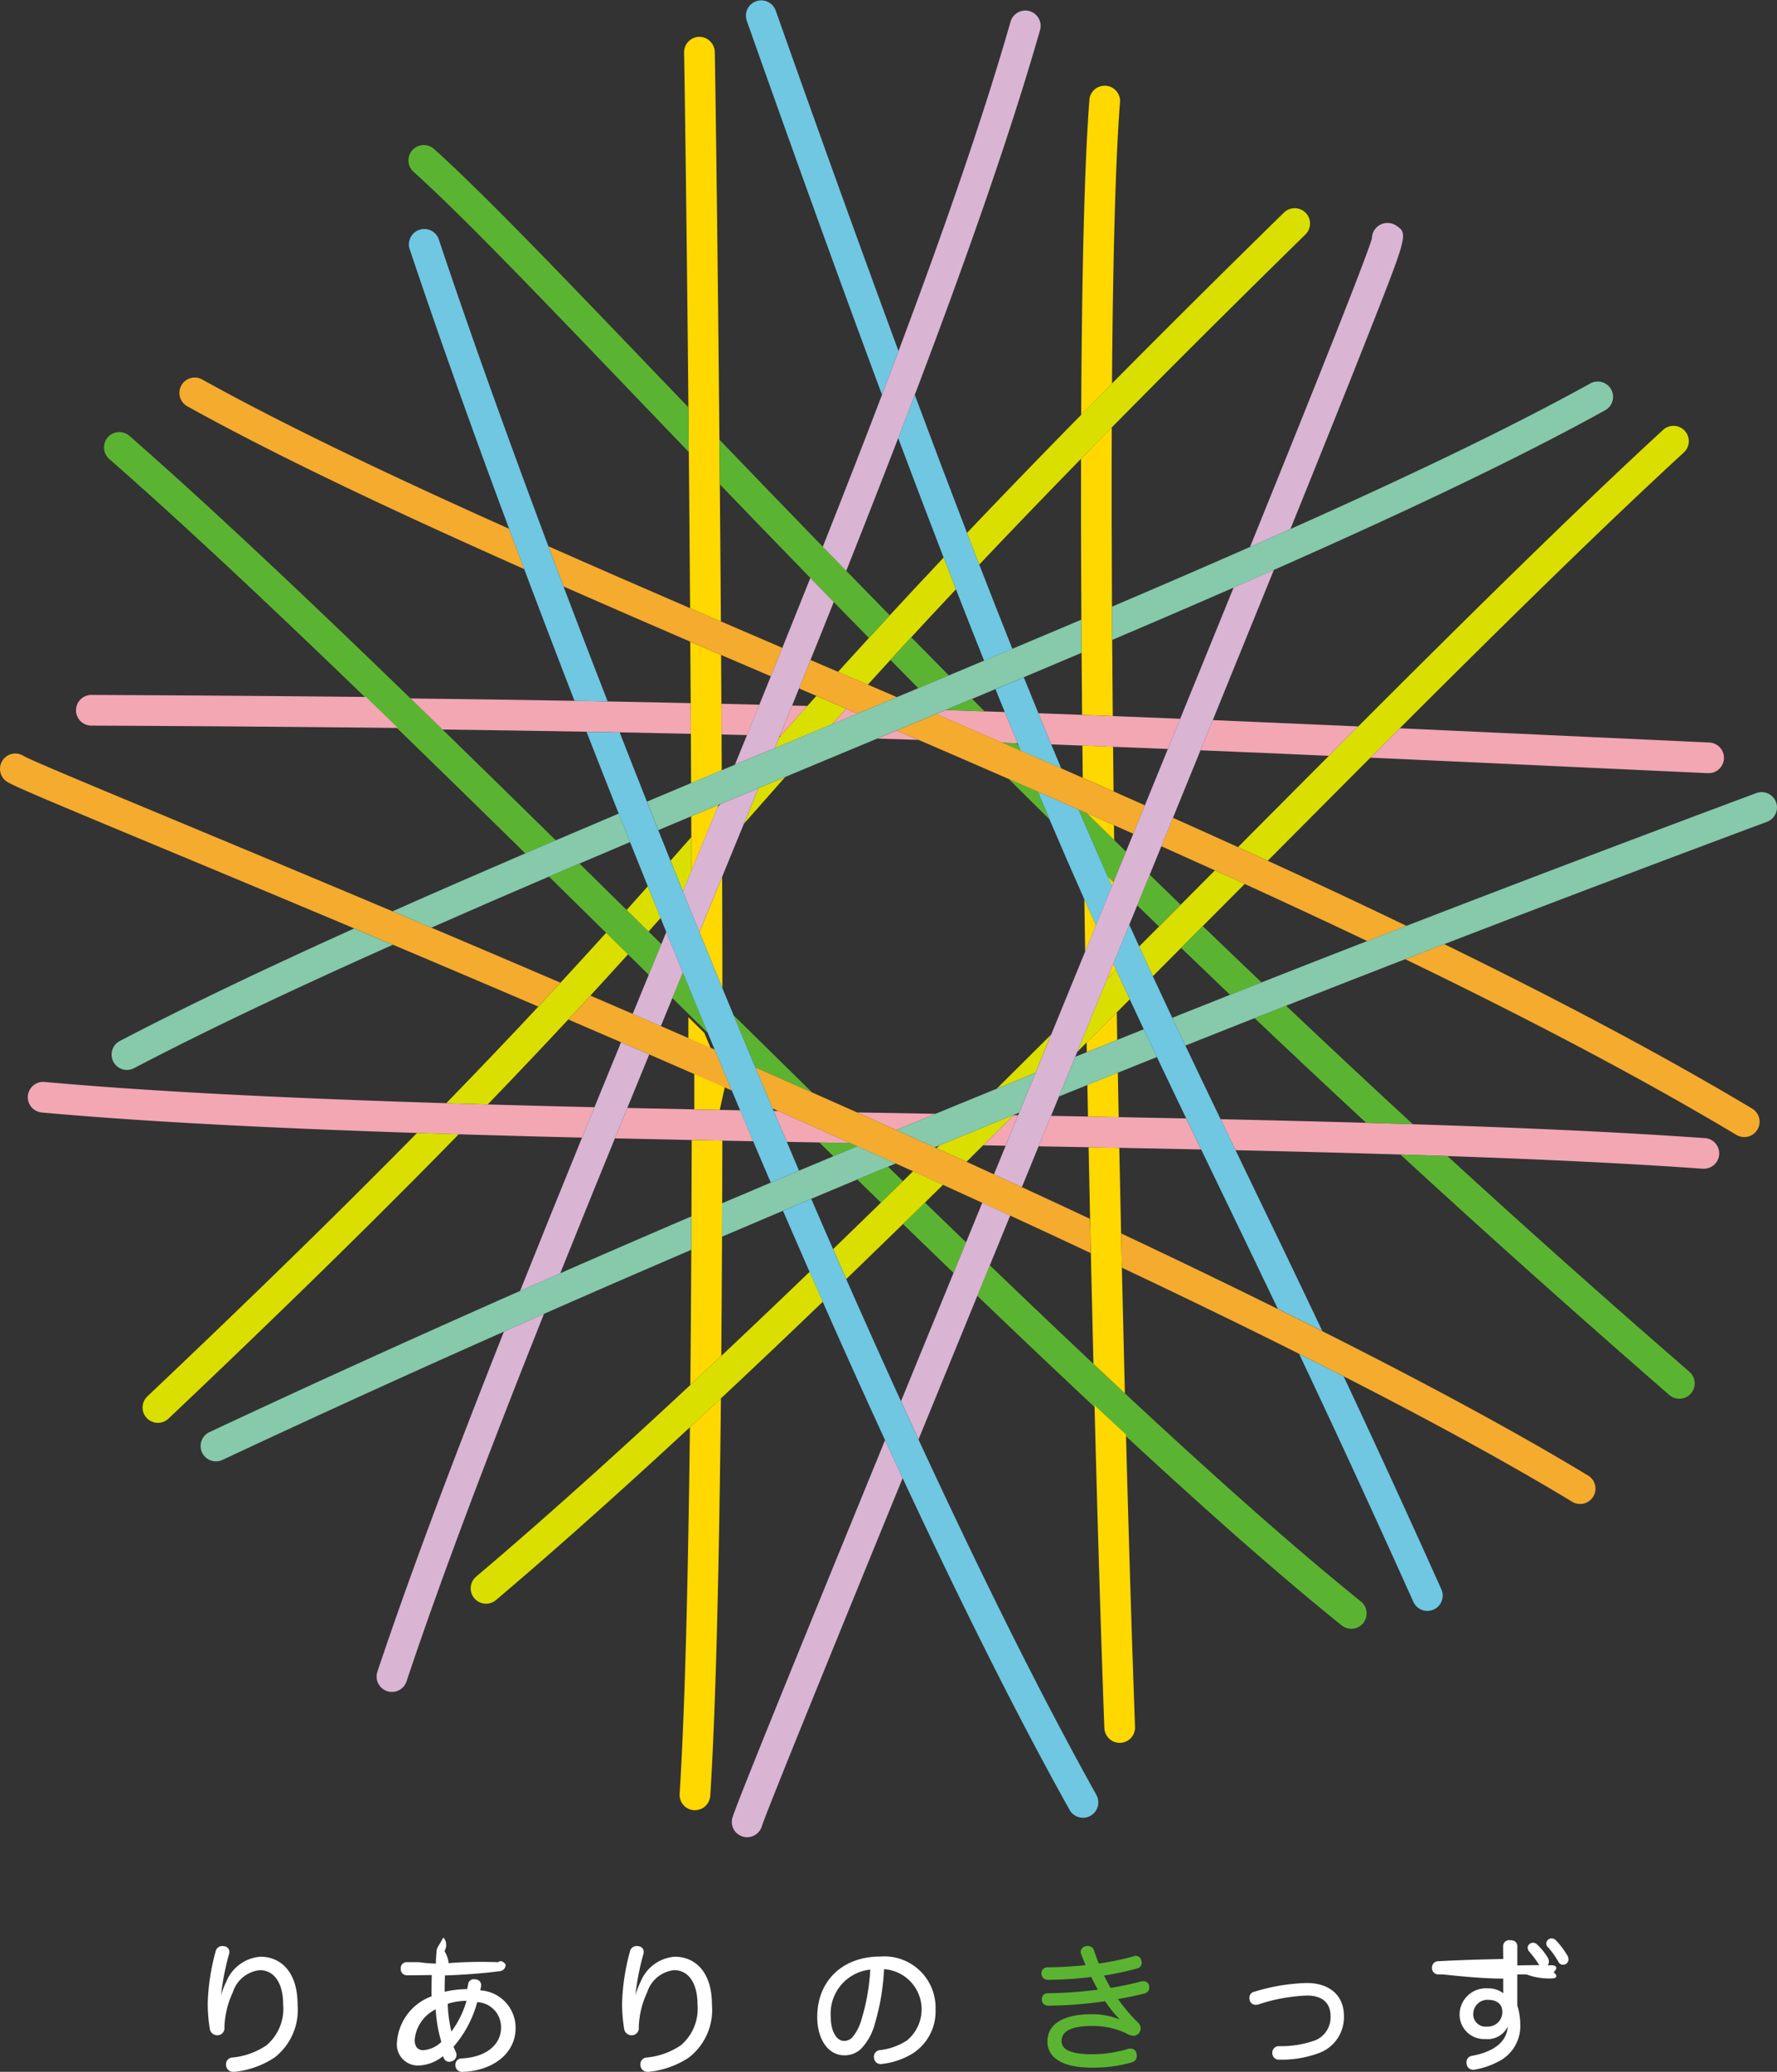 <svg id="logo-w" xmlns="http://www.w3.org/2000/svg" width="150" height="174.826" viewBox="0 0 150 174.826">
  <rect x="0" y="0" width="150" height="174.826" fill="#333333" stroke="none"/>
  <g id="グループ_15" data-name="グループ 15" transform="translate(17.535 163.516)">
    <g id="グループ_14" data-name="グループ 14">
      <g id="グループ_13" data-name="グループ 13">
        <g id="グループ_12" data-name="グループ 12">
          <g id="グループ_3" data-name="グループ 3" transform="translate(0 0.696)">
            <path id="パス_19" data-name="パス 19" d="M828.337,722.125a3.365,3.365,0,0,0-2.89,2.082,6.7,6.7,0,0,0-.449,1.171c.011-.106.022-.209.031-.309a20.992,20.992,0,0,1,.624-3.111.741.741,0,0,0,.041-.232.469.469,0,0,0-.447-.485.445.445,0,0,0-.151-.018.577.577,0,0,0-.57.489,18.377,18.377,0,0,0-.657,4.344,13.322,13.322,0,0,0,.169,2.12.638.638,0,0,0,.631.577h.031a.6.6,0,0,0,.578-.68,7.5,7.5,0,0,1,.715-2.961,2.682,2.682,0,0,1,2.273-1.854c1.213,0,1.968,1.1,1.968,2.879a4.042,4.042,0,0,1-1.4,3.457,6.185,6.185,0,0,1-2.885,1.038.561.561,0,0,0-.538.572.608.608,0,0,0,.013.148.593.593,0,0,0,.62.484h.1a7.532,7.532,0,0,0,3.346-1.192,5.08,5.08,0,0,0,1.964-4.471C831.452,723.19,829.842,722.125,828.337,722.125Z" transform="translate(-823.869 -721.224)" fill="#fff"/>
          </g>
          <g id="グループ_4" data-name="グループ 4" transform="translate(15.969)">
            <path id="パス_20" data-name="パス 20" d="M846.339,724.986c.028-.125.056-.249.076-.378v-.072a.47.47,0,0,0-.459-.471.4.4,0,0,0-.13-.018.471.471,0,0,0-.5.387c-.022.133-.053.288-.09.449a8.264,8.264,0,0,0-1.9.224v-.078c0-.44.01-.874.023-1.3,1.812-.068,3.317-.186,4.594-.359a.539.539,0,0,0,.529-.552V722.8s-.331-.468-.613-.191h-.1a35.089,35.089,0,0,0-4.094.08,2.376,2.376,0,0,0-.341-.994v-.058a.953.953,0,0,0-.078-1.084h-.058c-.3.613-.511.794-.54,1.075-.032.322-.055.7-.067,1.1a12.783,12.783,0,0,1-1.446-.121h-.987a.5.5,0,0,0-.53.536.525.525,0,0,0,.566.572c.708,0,1.459-.011,2.055-.022-.012.452-.023.895-.023,1.339,0,.157,0,.307.008.456a4.463,4.463,0,0,0-2.923,3.864,1.777,1.777,0,0,0,1.761,1.977,3.43,3.43,0,0,0,2.119-.788c.032.073.064.148.1.215a.481.481,0,0,0,.431.259.765.765,0,0,0,.292-.072.556.556,0,0,0,.322-.5.634.634,0,0,0-.07-.284c-.062-.132-.112-.251-.156-.362l-.024-.057a9.466,9.466,0,0,0,2-3.759,2.1,2.1,0,0,1,2.008,2.152c0,1.476-1.308,2.5-3.332,2.6a.523.523,0,0,0-.523.548v.029a.565.565,0,0,0,.59.555h.028c2.63-.1,4.466-1.611,4.466-3.682A3.16,3.16,0,0,0,846.339,724.986Zm-3.759,1.6a11.876,11.876,0,0,0,.477,2.748,2.411,2.411,0,0,1-1.533.7c-.458,0-.72-.313-.72-.86A3.183,3.183,0,0,1,842.58,726.587Zm2.6-.714a8.107,8.107,0,0,1-1.274,2.591,11.1,11.1,0,0,1-.307-2.344A5.1,5.1,0,0,1,845.177,725.873Z" transform="translate(-839.306 -720.551)" fill="#fff"/>
          </g>
          <g id="グループ_5" data-name="グループ 5" transform="translate(34.976 0.696)">
            <path id="パス_21" data-name="パス 21" d="M862.147,722.125a3.365,3.365,0,0,0-2.89,2.082,6.617,6.617,0,0,0-.449,1.171c.011-.106.022-.209.031-.309a20.99,20.99,0,0,1,.624-3.111.741.741,0,0,0,.041-.232.469.469,0,0,0-.447-.485.445.445,0,0,0-.151-.018.579.579,0,0,0-.571.489,18.436,18.436,0,0,0-.656,4.344,13.322,13.322,0,0,0,.169,2.12.637.637,0,0,0,.631.577h.031a.6.6,0,0,0,.578-.68,7.505,7.505,0,0,1,.715-2.961,2.682,2.682,0,0,1,2.273-1.854c1.213,0,1.968,1.1,1.968,2.879a4.043,4.043,0,0,1-1.4,3.457,6.189,6.189,0,0,1-2.885,1.038.561.561,0,0,0-.538.572.606.606,0,0,0,.013.148.593.593,0,0,0,.62.484h.1a7.523,7.523,0,0,0,3.345-1.192,5.078,5.078,0,0,0,1.965-4.471C865.262,723.19,863.652,722.125,862.147,722.125Z" transform="translate(-857.679 -721.224)" fill="#fff"/>
          </g>
          <g id="グループ_6" data-name="グループ 6" transform="translate(51.45 1.582)">
            <path id="パス_22" data-name="パス 22" d="M878.917,722.08c-3.178,0-5.313,2.048-5.313,5.1,0,1.9.937,3.234,2.279,3.234a2,2,0,0,0,1.409-.539,4.8,4.8,0,0,0,1.18-2.15v0a19.1,19.1,0,0,0,.77-4.581,3.4,3.4,0,0,1,1.94,6.012,5.266,5.266,0,0,1-2.293.821.552.552,0,0,0-.5.55.411.411,0,0,0,.013.131.546.546,0,0,0,.586.49.6.6,0,0,0,.143-.012,6.355,6.355,0,0,0,2.489-.853,4.209,4.209,0,0,0,1.971-3.744A4.325,4.325,0,0,0,878.917,722.08Zm-.838,1.1a17.2,17.2,0,0,1-.724,4.151,4.033,4.033,0,0,1-.782,1.56.968.968,0,0,1-.713.31c-.554,0-1.116-.7-1.116-2.037A3.727,3.727,0,0,1,878.079,723.183Z" transform="translate(-873.604 -722.08)" fill="#fff"/>
          </g>
          <g id="グループ_7" data-name="グループ 7" transform="translate(70.376 0.695)">
            <path id="パス_23" data-name="パス 23" d="M900.989,724.6l-.005-.025a.461.461,0,0,0-.5-.38.944.944,0,0,0-.163.018l-.048.008c-.752.2-1.626.384-2.529.535a10.561,10.561,0,0,1-.562-1.042,27.6,27.6,0,0,0,2.808-.6.477.477,0,0,0,.37-.478.994.994,0,0,0-.027-.188.485.485,0,0,0-.693-.348,22.57,22.57,0,0,1-2.9.6l-.021-.052c-.126-.326-.257-.663-.369-1a.53.53,0,0,0-.524-.428,1.1,1.1,0,0,0-.183.021l-.029.005a.487.487,0,0,0-.4.468.506.506,0,0,0,.054.235c.054.13.105.262.157.391.066.168.131.333.2.492a29.722,29.722,0,0,1-3.208.184.5.5,0,0,0-.517.533.52.52,0,0,0,.564.523,29.921,29.921,0,0,0,3.642-.237,11.455,11.455,0,0,0,.561,1.068,35.624,35.624,0,0,1-4.231.305.473.473,0,0,0-.5.517v.034c0,.3.219.493.576.5a37.557,37.557,0,0,0,4.761-.377,10.261,10.261,0,0,0,1.243,1.539,6.318,6.318,0,0,0-2.375-.447c-2.376,0-3.739.834-3.739,2.289,0,1.432,1.327,2.219,3.739,2.219a11.573,11.573,0,0,0,3.389-.446.556.556,0,0,0,.419-.548,1.009,1.009,0,0,0-.026-.2.5.5,0,0,0-.514-.412.788.788,0,0,0-.24.037,10.454,10.454,0,0,1-2.97.441c-2.329,0-2.6-.644-2.6-1.128,0-.833.862-1.256,2.562-1.256a6.565,6.565,0,0,1,2.92.63,1.314,1.314,0,0,0,.6.2.621.621,0,0,0,.588-.622.708.708,0,0,0-.262-.534,14.456,14.456,0,0,1-1.645-1.95c.772-.132,1.509-.284,2.2-.456a.532.532,0,0,0,.44-.5A.716.716,0,0,0,900.989,724.6Z" transform="translate(-891.899 -721.223)" fill="#5bb431"/>
          </g>
          <g id="グループ_8" data-name="グループ 8" transform="translate(87.927 3.814)">
            <path id="パス_24" data-name="パス 24" d="M913.713,724.238a16.471,16.471,0,0,0-4.439.739.515.515,0,0,0-.409.513.936.936,0,0,0,.027.2.515.515,0,0,0,.514.389.909.909,0,0,0,.18-.023l.025-.005a14.669,14.669,0,0,1,4.125-.754c1.277,0,1.98.617,1.98,1.735a2.09,2.09,0,0,1-1.272,2.034,8.4,8.4,0,0,1-3.088.5.547.547,0,0,0-.552.6.54.54,0,0,0,.588.54h.093a8.9,8.9,0,0,0,3.366-.6,3.218,3.218,0,0,0,1.994-3.1C916.844,725.3,915.644,724.238,913.713,724.238Z" transform="translate(-908.865 -724.238)" fill="#fff"/>
          </g>
          <g id="グループ_11" data-name="グループ 11" transform="translate(103.337 0.054)">
            <g id="グループ_9" data-name="グループ 9" transform="translate(9.653)">
              <path id="パス_25" data-name="パス 25" d="M934.885,722.064a6.977,6.977,0,0,0-.977-1.3.529.529,0,0,0-.38-.164.447.447,0,0,0-.435.4.452.452,0,0,0,.165.369,6.8,6.8,0,0,1,.865,1.222.428.428,0,0,0,.385.232.454.454,0,0,0,.459-.423A.714.714,0,0,0,934.885,722.064Z" transform="translate(-933.093 -720.603)" fill="#fff"/>
            </g>
            <g id="グループ_10" data-name="グループ 10" transform="translate(0 0.144)">
              <path id="パス_26" data-name="パス 26" d="M933.862,722.86c-.112,0-.226,0-.34,0a.4.4,0,0,0,.112-.273.71.71,0,0,0-.084-.353,5.38,5.38,0,0,0-.9-1.116.479.479,0,0,0-.371-.156.442.442,0,0,0-.437.412.527.527,0,0,0,.143.346,7.7,7.7,0,0,1,.784,1.05c.021.03.04.058.061.084-.623-.009-1.861.02-1.861.02v-1.588c0-.359-.21-.54-.625-.54a.508.508,0,0,0-.574.517c0,.169,0,.35.005.539,0,.173.006.352.006.532-2.089.039-3.929.1-5.469.185a.527.527,0,0,0-.546.539v.027a.53.53,0,0,0,.562.548h.359s3.36.385,5.09.348c0,.421,0,.873.007,1.241a2.034,2.034,0,0,0-1.287-.411,2.223,2.223,0,0,0-2.4,2.185,2.065,2.065,0,0,0,2.176,2.091,1.884,1.884,0,0,0,1.892-1.059c-.084,1.27-1.127,2.125-3.027,2.476a.534.534,0,0,0-.456.563.6.6,0,0,0,.013.146.542.542,0,0,0,.562.463.478.478,0,0,0,.134-.012,6.5,6.5,0,0,0,1.883-.628,3.347,3.347,0,0,0,1.943-3.235,5.363,5.363,0,0,0-.251-1.55v-2.617h.773a5.484,5.484,0,0,0,2.17.335c.336,0,.53-.184.144-.5v-.036C934.438,723.06,934.233,722.86,933.862,722.86Zm-4.159,3.875a1.222,1.222,0,0,1-1.28,1.3,1.042,1.042,0,0,1-1.174-1.091,1.2,1.2,0,0,1,1.3-1.163C929.241,725.783,929.7,726.166,929.7,726.735Z" transform="translate(-923.762 -720.742)" fill="#fff"/>
            </g>
          </g>
        </g>
      </g>
    </g>
  </g>
  <g id="グループ_32" data-name="グループ 32">
    <g id="グループ_16" data-name="グループ 16" transform="translate(8.782 36.461)">
      <path id="パス_27" data-name="パス 27" d="M876.388,655.721l-2.614-.047,1.19,1.163c.677-.282,1.353-.567,2.026-.847Z" transform="translate(-813.395 -595.732)" fill="#5bb431"/>
      <path id="パス_28" data-name="パス 28" d="M876.869,658.732q1,.979,2,1.951c.619-.6,1.235-1.2,1.854-1.809l-1.257-1.224Q878.17,658.19,876.869,658.732Z" transform="translate(-813.289 -595.664)" fill="#5bb431"/>
      <path id="パス_29" data-name="パス 29" d="M880.6,662.387q2.148,2.082,4.266,4.125l1.057-2.579q-1.725-1.664-3.471-3.357Z" transform="translate(-813.16 -595.563)" fill="#5bb431"/>
      <path id="パス_30" data-name="パス 30" d="M868.611,649.694q2.388,1.05,4.794,2.115-3.3-3.238-6.624-6.506Q867.692,647.5,868.611,649.694Z" transform="translate(-813.636 -596.09)" fill="#5bb431"/>
      <path id="パス_31" data-name="パス 31" d="M919.017,694.039c-5.7-4.59-12.49-10.641-19.9-17.544q-1.313-1.226-2.652-2.485c-2.843-2.672-5.765-5.456-8.745-8.319l-1.056,2.576c3.385,3.248,6.693,6.389,9.893,9.38q1.341,1.252,2.656,2.469c6.727,6.227,12.905,11.7,18.178,15.939a1.295,1.295,0,1,0,1.624-2.016Z" transform="translate(-812.951 -595.387)" fill="#5bb431"/>
      <path id="パス_32" data-name="パス 32" d="M843.981,622.828q-1.361-1.324-2.7-2.622c-8.828-8.55-16.922-16.195-23.724-22.153A1.295,1.295,0,1,0,815.849,600c6.255,5.48,13.627,12.413,21.66,20.165q1.342,1.294,2.708,2.618c3.484,3.379,7.079,6.894,10.753,10.5l2.574-1.1Q848.662,627.385,843.981,622.828Z" transform="translate(-815.408 -597.73)" fill="#5bb431"/>
      <path id="パス_33" data-name="パス 33" d="M858.271,636.841l-3.981-3.914q-1.291.551-2.575,1.1l4.821,4.741,1.848,1.819,1.611,1.586.142.14c.338-.821.676-1.642,1.015-2.467l.049-.119-1.081-1.066C859.5,638.054,858.884,637.446,858.271,636.841Z" transform="translate(-814.156 -596.517)" fill="#5bb431"/>
      <path id="パス_34" data-name="パス 34" d="M862.667,641.816q-.442,1.078-.885,2.152l1.638,1.612q.673.664,1.349,1.327-.68-1.636-1.351-3.269Q863.042,642.727,862.667,641.816Z" transform="translate(-813.809 -596.21)" fill="#5bb431"/>
    </g>
    <g id="グループ_17" data-name="グループ 17" transform="translate(2.348 91.292)">
      <path id="パス_35" data-name="パス 35" d="M876.853,653.226q1.654.739,3.309,1.483,1.662-.689,3.31-1.368l-.373-.006Z" transform="translate(-806.855 -650.648)" fill="#f2a7b3"/>
      <path id="パス_36" data-name="パス 36" d="M887.139,655.993l1.9.034q.525-1.279,1.053-2.571l-.381-.006Q888.428,654.723,887.139,655.993Z" transform="translate(-806.5 -650.64)" fill="#f2a7b3"/>
      <path id="パス_37" data-name="パス 37" d="M898.425,653.611l-2.59-.049-3.119-.058q-.528,1.289-1.053,2.57l4.223.078,2.59.05c2.325.044,4.633.09,6.908.139q-.636-1.319-1.26-2.615Q901.3,653.665,898.425,653.611Z" transform="translate(-806.344 -650.638)" fill="#f2a7b3"/>
      <path id="パス_38" data-name="パス 38" d="M947.4,655.376c-7.231-.515-15.577-.884-24.657-1.173q-1.949-.062-3.942-.119c-3.979-.114-8.082-.214-12.286-.306q.625,1.3,1.262,2.616c4.787.108,9.445.227,13.921.365q2.008.062,3.968.129c7.889.272,15.158.613,21.55,1.069a.93.93,0,0,0,.093,0,1.294,1.294,0,0,0,.091-2.585Z" transform="translate(-805.832 -650.629)" fill="#f2a7b3"/>
      <path id="パス_39" data-name="パス 39" d="M844.506,652.533c-12.786-.4-24.513-.945-33.907-1.794a1.294,1.294,0,1,0-.233,2.578c8.863.8,19.773,1.335,31.679,1.727q1.746.057,3.52.111c3.406.1,6.882.2,10.407.279q.521-1.277,1.047-2.563-4.562-.107-9.006-.234Q846.247,652.587,844.506,652.533Z" transform="translate(-809.188 -650.734)" fill="#f2a7b3"/>
      <path id="パス_40" data-name="パス 40" d="M866.169,653.029l-2.589-.053q-2.732-.056-5.439-.116l-1.048,2.566q3.221.073,6.483.14l2.589.052,2.606.051q-.554-1.3-1.1-2.61Z" transform="translate(-807.536 -650.66)" fill="#f2a7b3"/>
      <path id="パス_41" data-name="パス 41" d="M870.44,653.11l-.391-.007q.554,1.307,1.11,2.609l2.743.051,2.614.047q-2.355-1.054-4.7-2.093Z" transform="translate(-807.089 -650.652)" fill="#f2a7b3"/>
    </g>
    <g id="グループ_18" data-name="グループ 18" transform="translate(39.712 35.934)">
      <path id="パス_42" data-name="パス 42" d="M891.52,650.107q.661-1.612,1.325-3.236-2.287,2.281-4.59,4.565Q889.9,650.766,891.52,650.107Z" transform="translate(-843.826 -595.509)" fill="#dadf00"/>
      <path id="パス_43" data-name="パス 43" d="M898.093,641.58l-.738.74q-.881,2.154-1.766,4.313l-.771,1.884.79-.789q1.276-1.274,2.545-2.543l1.1-1.1q-.579-1.243-1.158-2.5Z" transform="translate(-843.599 -595.691)" fill="#dadf00"/>
      <path id="パス_44" data-name="パス 44" d="M903.375,636.386l-1.827,1.835-1.676,1.681q.579,1.268,1.154,2.51c.8-.8,1.591-1.6,2.385-2.393l1.828-1.835,3.542-3.56q-1.255-.574-2.515-1.144Z" transform="translate(-843.425 -595.97)" fill="#dadf00"/>
      <path id="パス_45" data-name="パス 45" d="M945.649,597.639a1.294,1.294,0,0,0-1.83-.076c-7.4,6.811-16.23,15.516-25.731,25.021q-1.231,1.232-2.478,2.481-3.78,3.791-7.673,7.706,1.258.571,2.51,1.148c2.934-2.948,5.83-5.858,8.666-8.7q1.247-1.249,2.48-2.48c8.844-8.832,17.046-16.893,23.98-23.274A1.294,1.294,0,0,0,945.649,597.639Z" transform="translate(-843.147 -597.221)" fill="#dadf00"/>
      <path id="パス_46" data-name="パス 46" d="M866.479,673.323q-1.31,1.234-2.611,2.448c-6.258,5.835-12.353,11.323-18.1,16.192a1.295,1.295,0,0,0,1.675,1.975c5.229-4.427,10.738-9.36,16.39-14.6.869-.806,1.74-1.613,2.616-2.432q4.259-3.985,8.6-8.156c-.37-.838-.741-1.683-1.11-2.526Q870.182,669.836,866.479,673.323Z" transform="translate(-845.306 -594.841)" fill="#dadf00"/>
      <path id="パス_47" data-name="パス 47" d="M880.793,658.861c-.619.605-1.235,1.206-1.854,1.809q-2.022,1.974-4.04,3.924c.369.844.738,1.69,1.108,2.529q2.391-2.309,4.791-4.648l1.853-1.81q.763-.746,1.526-1.5-1.263-.574-2.528-1.146C881.363,658.3,881.078,658.582,880.793,658.861Z" transform="translate(-844.286 -595.124)" fill="#dadf00"/>
      <path id="パス_48" data-name="パス 48" d="M883.742,655.932l-.163.067-.241.236q1.265.573,2.528,1.146c.47-.461.937-.926,1.4-1.388q1.288-1.271,2.574-2.543h-.056Q886.787,654.673,883.742,655.932Z" transform="translate(-843.995 -595.282)" fill="#dadf00"/>
    </g>
    <g id="グループ_19" data-name="グループ 19" transform="translate(57.366 3.109)">
      <path id="パス_49" data-name="パス 49" d="M863.088,647.342c.644.281,1.286.56,1.933.843-.194-.469-.391-.936-.584-1.4q-.675-.663-1.349-1.327Z" transform="translate(-862.348 -562.733)" fill="#ffd800"/>
      <path id="パス_50" data-name="パス 50" d="M863.571,650.008q0,1.538,0,3.066l2.151.043.438-1.978Q864.861,650.57,863.571,650.008Z" transform="translate(-862.331 -562.576)" fill="#ffd800"/>
      <path id="パス_51" data-name="パス 51" d="M865.931,643.4c0-3.131-.011-6.267-.021-9.39q-.959,2.334-1.917,4.665Q864.955,641.032,865.931,643.4Z" transform="translate(-862.317 -563.127)" fill="#ffd800"/>
      <path id="パス_52" data-name="パス 52" d="M862.375,709.927a1.293,1.293,0,0,0,1.21,1.373c.028,0,.056,0,.084,0a1.3,1.3,0,0,0,1.291-1.212c.475-7.461.752-19.476.9-33.538-.876.819-1.747,1.626-2.616,2.432C863.09,691.932,862.819,702.938,862.375,709.927Z" transform="translate(-862.372 -561.66)" fill="#ffd800"/>
      <path id="パス_53" data-name="パス 53" d="M863.138,600.532c.038,4.189.075,8.6.107,13.169q1.291.559,2.6,1.12c-.027-3.981-.058-7.857-.09-11.572-.01-1.278-.022-2.531-.033-3.77-.14-15.259-.3-27.4-.391-32.718a1.313,1.313,0,0,0-1.317-1.272,1.3,1.3,0,0,0-1.273,1.316c.084,5,.232,16,.365,29.95C863.116,597.993,863.127,599.249,863.138,600.532Z" transform="translate(-862.36 -565.49)" fill="#ffd800"/>
      <path id="パス_54" data-name="パス 54" d="M863.279,620.01q.008,1.288.014,2.589.011,2.068.021,4.161l2.584-1.083q-.006-1.516-.014-3.02-.008-1.3-.015-2.59-.012-2.076-.026-4.118l-2.6-1.12Q863.264,617.393,863.279,620.01Z" transform="translate(-862.342 -563.789)" fill="#ffd800"/>
      <path id="パス_55" data-name="パス 55" d="M865.623,628.139l-2.3.964q0,.875.007,1.751,0,1.421.009,2.85,1.1-2.678,2.2-5.354Z" transform="translate(-862.34 -563.33)" fill="#ffd800"/>
      <path id="パス_56" data-name="パス 56" d="M863.343,661.918q0,1.42-.012,2.824c-.019,3.906-.047,7.718-.082,11.4q1.3-1.214,2.611-2.448c.028-3.269.05-6.632.065-10.062q.006-1.4.011-2.82.011-2.622.016-5.284l-2.589-.052Q863.357,658.724,863.343,661.918Z" transform="translate(-862.342 -562.387)" fill="#ffd800"/>
    </g>
    <g id="グループ_20" data-name="グループ 20" transform="translate(62.952)">
      <path id="パス_57" data-name="パス 57" d="M924.935,692.795c-3.062-6.817-5.78-12.708-8.253-17.978q-1.851-.945-3.759-1.9c2.841,6.009,6,12.814,9.65,20.94a1.295,1.295,0,0,0,2.363-1.06Z" transform="translate(-866.215 -558.677)" fill="#6fc7e2"/>
      <path id="パス_58" data-name="パス 58" d="M870.288,563.347a1.295,1.295,0,0,0-2.441.863c4.334,12.251,8.091,22.624,11.424,31.586.475-1.243.935-2.468,1.394-3.69C877.6,583.809,874.177,574.335,870.288,563.347Z" transform="translate(-867.772 -562.485)" fill="#6fc7e2"/>
      <path id="パス_59" data-name="パス 59" d="M895.436,629.472c-.128-.3-.257-.6-.386-.9q-1.732-.762-3.459-1.518.5,1.193,1,2.346c1.005,2.357,1.981,4.594,2.939,6.751q.49,1.106.977,2.186.68-1.66,1.356-3.317l-.343-.776C896.834,632.7,896.142,631.114,895.436,629.472Z" transform="translate(-866.951 -560.258)" fill="#6fc7e2"/>
      <path id="パス_60" data-name="パス 60" d="M892.855,623.4q-.534-1.289-1.083-2.631-.607-1.484-1.234-3.036l-2.389,1c.263.652.524,1.3.783,1.931q.545,1.341,1.077,2.629l.07.172c.064.154.126.305.19.458l.477.208c.984.428,1.966.854,2.951,1.287Q893.281,624.421,892.855,623.4Z" transform="translate(-867.069 -560.58)" fill="#6fc7e2"/>
      <path id="パス_61" data-name="パス 61" d="M887.051,609.015c-.34-.876-.685-1.765-1.034-2.673-1.386-3.6-2.851-7.47-4.407-11.647-.458,1.205-.929,2.428-1.4,3.652,1.345,3.586,2.619,6.932,3.835,10.079q.528,1.362,1.039,2.676,1.226,3.142,2.376,6.022l2.389-1Q888.5,612.747,887.051,609.015Z" transform="translate(-867.343 -561.374)" fill="#6fc7e2"/>
      <path id="パス_62" data-name="パス 62" d="M908.839,658.511c-.255-.528-.507-1.049-.758-1.569q-.638-1.32-1.262-2.616c-1.01-2.1-2-4.154-2.972-6.21q-.555-1.172-1.108-2.345-.821-1.744-1.64-3.511-.576-1.244-1.154-2.51-.416-.911-.835-1.838-.566,1.383-1.134,2.769l-.214.524.23.5h0v0q.58,1.263,1.158,2.5.588,1.266,1.178,2.52.552,1.175,1.108,2.345c.816,1.721,1.64,3.442,2.478,5.185q.624,1.3,1.26,2.615l1.331,2.759c1.62,3.355,3.32,6.875,5.146,10.7q1.9.94,3.758,1.873C913.03,667.192,910.873,662.724,908.839,658.511Z" transform="translate(-866.738 -559.884)" fill="#6fc7e2"/>
    </g>
    <g id="グループ_21" data-name="グループ 21" transform="translate(12.034 17.567)">
      <path id="パス_63" data-name="パス 63" d="M858.052,636.778c.613.6,1.23,1.212,1.848,1.819q.514-.573,1.019-1.139c-.363-.9-.721-1.788-1.081-2.68Q858.955,635.77,858.052,636.778Z" transform="translate(-817.189 -577.559)" fill="#dadf00"/>
      <path id="パス_64" data-name="パス 64" d="M861.633,632.753q.521,1.3,1.05,2.606.359-.874.716-1.745,0-1.428-.009-2.85Q862.514,631.757,861.633,632.753Z" transform="translate(-817.066 -577.698)" fill="#dadf00"/>
      <path id="パス_65" data-name="パス 65" d="M867.621,629.813c1.147-1.3,2.3-2.615,3.484-3.95l-2.254.941Z" transform="translate(-816.859 -577.867)" fill="#dadf00"/>
      <path id="パス_66" data-name="パス 66" d="M818.956,677.128a1.294,1.294,0,1,0,1.782,1.878c10.255-9.713,18.094-17.437,24.5-23.995q-1.772-.053-3.52-.111C835.648,661.069,828.311,668.266,818.956,677.128Z" transform="translate(-818.551 -576.865)" fill="#dadf00"/>
      <path id="パス_67" data-name="パス 67" d="M914.41,579.855a1.3,1.3,0,0,0-1.832-.018c-5.448,5.335-10.235,10.1-14.514,14.423-.887.9-1.76,1.78-2.6,2.639-3.562,3.625-6.742,6.921-9.638,9.968.35.908.694,1.8,1.034,2.673,2.606-2.752,5.443-5.705,8.591-8.928.84-.861,1.71-1.746,2.594-2.645,4.729-4.8,10.106-10.169,16.348-16.283A1.293,1.293,0,0,0,914.41,579.855Z" transform="translate(-816.232 -579.466)" fill="#dadf00"/>
      <path id="パス_68" data-name="パス 68" d="M879.664,612.842q-.9.968-1.757,1.908-1.341,1.463-2.606,2.859l2.517,1.081c.623-.686,1.256-1.38,1.906-2.09q.86-.937,1.757-1.908,1.8-1.954,3.771-4.049-.51-1.313-1.039-2.676C882.612,609.667,881.1,611.286,879.664,612.842Z" transform="translate(-816.595 -578.484)" fill="#dadf00"/>
      <path id="パス_69" data-name="パス 69" d="M873.648,619.251l-.758.844q-1.151,1.286-2.259,2.531l-.13.146-.357.879,2.341-.978,2.51-1.046q.577-.644,1.167-1.3l-.358-.154Z" transform="translate(-816.772 -578.094)" fill="#dadf00"/>
      <path id="パス_70" data-name="パス 70" d="M852.973,642.789q-.914.99-1.871,2.014c-2.366,2.534-4.924,5.223-7.773,8.15q1.74.053,3.507.1c2.46-2.547,4.7-4.918,6.8-7.168q.953-1.024,1.864-2.015,1.64-1.783,3.176-3.481l-1.848-1.819C855.589,639.941,854.311,641.34,852.973,642.789Z" transform="translate(-817.697 -577.428)" fill="#dadf00"/>
    </g>
    <g id="グループ_22" data-name="グループ 22" transform="translate(6.418 58.64)">
      <path id="パス_71" data-name="パス 71" d="M870.547,622.6l.069,0q1.109-1.248,2.259-2.531l-1.286-.033C871.244,620.886,870.895,621.743,870.547,622.6Z" transform="translate(-811.142 -619.14)" fill="#f2a7b3"/>
      <path id="パス_72" data-name="パス 72" d="M814.423,619.17h-.006a1.294,1.294,0,0,0-.006,2.588c9.435.043,17.975.111,25.885.2q-1.367-1.324-2.708-2.618C830.443,619.266,822.787,619.208,814.423,619.17Z" transform="translate(-813.122 -619.17)" fill="#f2a7b3"/>
      <path id="パス_73" data-name="パス 73" d="M865.8,622.482l2.146.051q.523-1.283,1.044-2.563c-1.061-.027-2.127-.053-3.2-.078Q865.79,621.182,865.8,622.482Z" transform="translate(-811.306 -619.145)" fill="#f2a7b3"/>
      <path id="パス_74" data-name="パス 74" d="M874.832,621.592l.58-.242,1.547-.644-.96-.412Q875.409,620.949,874.832,621.592Z" transform="translate(-810.994 -619.131)" fill="#f2a7b3"/>
      <path id="パス_75" data-name="パス 75" d="M947.341,623.092l-9.641-.445c-5.791-.267-11.245-.519-16.479-.756q-1.232,1.231-2.48,2.48c5.952.267,12.171.554,18.839.863l9.641.444.061,0a1.294,1.294,0,0,0,.059-2.587Z" transform="translate(-809.48 -619.076)" fill="#f2a7b3"/>
      <path id="パス_76" data-name="パス 76" d="M904.875,623.771c3.546.148,7.147.3,10.841.467q1.246-1.249,2.478-2.481c-4.207-.188-8.278-.365-12.28-.534Q905.4,622.488,904.875,623.771Z" transform="translate(-809.958 -619.099)" fill="#f2a7b3"/>
      <path id="パス_77" data-name="パス 77" d="M878.5,622.755q1.752.053,3.488.108l-1.842-.794Z" transform="translate(-810.868 -619.07)" fill="#f2a7b3"/>
      <path id="パス_78" data-name="パス 78" d="M895.338,620.8l-3.687-.138q.549,1.342,1.083,2.631l2.63.1q1.293.05,2.589.1,2.3.09,4.626.185l1.04-2.549q-2.863-.118-5.692-.228Q896.632,620.85,895.338,620.8Z" transform="translate(-810.414 -619.118)" fill="#f2a7b3"/>
      <path id="パス_79" data-name="パス 79" d="M887.39,620.513q-1.639-.056-3.285-.11l-.337.141-.468.2c.386.165.773.334,1.16.5q2.207.953,4.426,1.915l1.184.041.106,0q-.532-1.29-1.077-2.629Z" transform="translate(-810.702 -619.127)" fill="#f2a7b3"/>
      <path id="パス_80" data-name="パス 80" d="M857.055,619.708l-2.8-.051c-4.408-.077-9.008-.144-13.839-.2q1.338,1.3,2.7,2.622c4.218.055,8.26.116,12.154.186l2.8.052q3.058.057,6.009.123-.008-1.3-.014-2.589Q860.632,619.774,857.055,619.708Z" transform="translate(-812.181 -619.16)" fill="#f2a7b3"/>
    </g>
    <g id="グループ_23" data-name="グループ 23" transform="translate(34.478 12.24)">
      <path id="パス_81" data-name="パス 81" d="M945.584,674.991q-10.685-9.268-20.422-18.2-1.96-.067-3.968-.129,10.754,9.9,22.692,20.286a1.295,1.295,0,1,0,1.7-1.955Z" transform="translate(-837.456 -571.477)" fill="#5bb431"/>
      <path id="パス_82" data-name="パス 82" d="M881.334,614.469q-.9.968-1.757,1.908l2.354,2.388,2.578-1.078Q882.9,616.06,881.334,614.469Z" transform="translate(-838.891 -572.932)" fill="#5bb431"/>
      <path id="パス_83" data-name="パス 83" d="M911.95,644.523l-2.66,1.047q4.584,4.349,9.418,8.833,1.992.057,3.942.119Q917.14,649.444,911.95,644.523Z" transform="translate(-837.866 -571.896)" fill="#5bb431"/>
      <path id="パス_84" data-name="パス 84" d="M889.228,626.023q1.694,1.688,3.441,3.412-.493-1.154-1-2.346Q890.448,626.553,889.228,626.023Z" transform="translate(-838.558 -572.533)" fill="#5bb431"/>
      <path id="パス_85" data-name="パス 85" d="M905.121,638.027l-1.828,1.835q2.042,1.967,4.137,3.966l2.653-1.048Q907.562,640.38,905.121,638.027Z" transform="translate(-838.073 -572.12)" fill="#5bb431"/>
      <path id="パス_86" data-name="パス 86" d="M861.287,593.749c-8.572-8.939-14.764-15.4-18.879-19.1a1.294,1.294,0,1,0-1.733,1.923c4.043,3.639,10.208,10.069,18.742,18.967l4.5,4.688c-.011-1.283-.023-2.539-.035-3.776Z" transform="translate(-840.247 -574.316)" fill="#5bb431"/>
      <path id="パス_87" data-name="パス 87" d="M884.079,620.434q1.646.053,3.285.11l-1.043-1.048Z" transform="translate(-838.735 -572.758)" fill="#5bb431"/>
      <path id="パス_88" data-name="パス 88" d="M899.709,636.421q.916.889,1.845,1.788l1.827-1.835q-1.317-1.276-2.614-2.538Z" transform="translate(-838.196 -572.264)" fill="#5bb431"/>
      <path id="パス_89" data-name="パス 89" d="M890.06,623.28l-.176-.176-1.184-.041,1.551.676C890.187,623.585,890.125,623.434,890.06,623.28Z" transform="translate(-838.576 -572.635)" fill="#5bb431"/>
      <path id="パス_90" data-name="パス 90" d="M895.624,628.823l-.311-.136-.378-.167.386.9c.706,1.643,1.4,3.23,2.079,4.772l.473.461.1-.251.955-2.336-1-.978C897.157,630.33,896.385,629.573,895.624,628.823Z" transform="translate(-838.361 -572.447)" fill="#5bb431"/>
      <path id="パス_91" data-name="パス 91" d="M874.346,607.383q-4.613-4.75-8.726-9.036c.011,1.238.023,2.492.033,3.77q3.639,3.78,7.645,7.9l1.977,2.031q1.459,1.494,2.967,3.031.858-.937,1.757-1.908-1.871-1.907-3.672-3.756Q875.327,608.392,874.346,607.383Z" transform="translate(-839.372 -573.488)" fill="#5bb431"/>
    </g>
    <g id="グループ_24" data-name="グループ 24" transform="translate(91.249 7.129)">
      <path id="パス_92" data-name="パス 92" d="M898.128,645.064q-1.268,1.269-2.545,2.543l.014.81,2.571-1.036Q898.148,646.224,898.128,645.064Z" transform="translate(-895.109 -566.767)" fill="#ffd800"/>
      <path id="パス_93" data-name="パス 93" d="M898.885,679.588q-1.314-1.217-2.656-2.469c.268,10.419.556,19.819.83,27.232a1.3,1.3,0,0,0,1.293,1.247h.049a1.294,1.294,0,0,0,1.247-1.341C899.4,697.456,899.134,688.984,898.885,679.588Z" transform="translate(-895.087 -565.661)" fill="#ffd800"/>
      <path id="パス_94" data-name="パス 94" d="M897.829,623.4q-1.3-.051-2.589-.1.014,1.355.029,2.721,1.3.573,2.6,1.145Q897.848,625.275,897.829,623.4Z" transform="translate(-895.121 -567.517)" fill="#ffd800"/>
      <path id="パス_95" data-name="パス 95" d="M898.217,649.981c-.852.342-1.712.69-2.571,1.036q.026,1.336.052,2.666l2.59.049Q898.251,651.862,898.217,649.981Z" transform="translate(-895.107 -566.597)" fill="#ffd800"/>
      <path id="パス_96" data-name="パス 96" d="M897.779,641.095l-.508,1.241.738-.74Z" transform="translate(-895.051 -566.904)" fill="#ffd800"/>
      <path id="パス_97" data-name="パス 97" d="M897.791,634.465l-.473-.461.343.776Z" transform="translate(-895.05 -567.148)" fill="#ffd800"/>
      <path id="パス_98" data-name="パス 98" d="M895.4,635.847q.031,2.2.066,4.411.456-1.113.91-2.225Q895.886,636.953,895.4,635.847Z" transform="translate(-895.116 -567.085)" fill="#ffd800"/>
      <path id="パス_99" data-name="パス 99" d="M898.425,570.771a1.3,1.3,0,0,0-2.583-.2c-.433,5.548-.648,15.042-.7,26.678.843-.859,1.716-1.743,2.6-2.639C897.817,584.262,898.028,575.85,898.425,570.771Z" transform="translate(-895.125 -569.376)" fill="#ffd800"/>
      <path id="パス_100" data-name="パス 100" d="M897.891,629.823c-.763-.338-1.526-.672-2.29-1.01.761.75,1.533,1.507,2.307,2.267C897.9,630.661,897.9,630.241,897.891,629.823Z" transform="translate(-895.109 -567.327)" fill="#ffd800"/>
      <path id="パス_101" data-name="パス 101" d="M898.553,666.227q-.033-1.44-.065-2.893-.078-3.575-.152-7.221l-2.59-.05q.061,3.043.126,6.044.031,1.451.063,2.886c.071,3.177.145,6.3.22,9.35q1.339,1.26,2.652,2.485C898.72,673.388,898.634,669.844,898.553,666.227Z" transform="translate(-895.104 -566.387)" fill="#ffd800"/>
      <path id="パス_102" data-name="パス 102" d="M897.757,615.278q-.009-1.414-.017-2.807c-.029-5.3-.036-10.384-.018-15.12-.884.9-1.754,1.784-2.594,2.645-.008,4.3,0,8.853.03,13.573q.008,1.392.018,2.8.019,2.588.042,5.232,1.294.048,2.589.1Q897.778,618.451,897.757,615.278Z" transform="translate(-895.125 -568.412)" fill="#ffd800"/>
    </g>
    <g id="グループ_25" data-name="グループ 25" transform="translate(0 63.588)">
      <path id="パス_103" data-name="パス 103" d="M937.818,683.526c-6.235-3.772-13.93-7.9-22.431-12.18q-1.854-.933-3.758-1.873c-4.266-2.109-8.695-4.243-13.233-6.382q.033,1.452.065,2.893c5.164,2.442,10.19,4.878,14.963,7.269q1.907.956,3.759,1.9c7.264,3.71,13.842,7.287,19.293,10.585a1.294,1.294,0,1,0,1.342-2.214Z" transform="translate(-803.764 -622.604)" fill="#f5ab2d"/>
      <path id="パス_104" data-name="パス 104" d="M891.049,659.656q-1.176-.542-2.357-1.08-1.158-.531-2.317-1.06-1.262-.574-2.528-1.146l-.157-.071-.555-.251q-1.342-.607-2.685-1.21-1.656-.743-3.309-1.483-1.9-.849-3.8-1.689-2.407-1.066-4.794-2.116c.248.592.5,1.182.749,1.774q.357.85.717,1.7l.476.211,1.373.606q2.348,1.04,4.7,2.093l.6.269,1.505.676,1.736.78,1.457.657q1.265.573,2.528,1.146,1.66.754,3.315,1.512,1.179.54,2.356,1.081,3.429,1.58,6.806,3.164-.033-1.437-.063-2.886Q893.946,660.992,891.049,659.656Z" transform="translate(-804.793 -623.071)" fill="#f5ab2d"/>
      <path id="パス_105" data-name="パス 105" d="M865.646,648.246l-1.932-.843c-.873-.38-1.744-.76-2.609-1.135-.8-.347-1.588-.688-2.377-1.029q-1.8-.78-3.574-1.542-.914.993-1.864,2.015,2.2.948,4.454,1.921l2.377,1.029q1.785.774,3.592,1.564,1.291.563,2.589,1.133l.792.348q-.4-.943-.791-1.886C866.082,649.3,865.865,648.77,865.646,648.246Z" transform="translate(-805.319 -623.273)" fill="#f5ab2d"/>
      <path id="パス_106" data-name="パス 106" d="M840.055,637.266c-7.186-3.03-13.556-5.683-18.633-7.8-6.663-2.775-11.926-4.967-12.491-5.3a1.294,1.294,0,1,0-1.435,2.155c.561.372,3.76,1.712,12.93,5.531,4.539,1.89,10.128,4.219,16.394,6.856l3.263,1.375c3.889,1.642,8,3.389,12.274,5.219q.956-1.023,1.871-2.014c-3.765-1.615-7.418-3.17-10.9-4.644Z" transform="translate(-806.918 -623.953)" fill="#f5ab2d"/>
    </g>
    <g id="グループ_26" data-name="グループ 26" transform="translate(15.142 31.859)">
      <path id="パス_107" data-name="パス 107" d="M950.865,653.374c-7.849-4.69-16.686-9.331-25.989-13.875q-1.632.628-3.294,1.272c10.039,4.851,19.568,9.813,27.954,14.824a1.294,1.294,0,1,0,1.329-2.221Z" transform="translate(-818.106 -591.689)" fill="#f5ab2d"/>
      <path id="パス_108" data-name="パス 108" d="M823.48,593.445a1.294,1.294,0,1,0-1.258,2.262c7.7,4.273,17.523,8.887,28.441,13.737q-.647-1.719-1.273-3.4C839.466,601.6,830.55,597.371,823.48,593.445Z" transform="translate(-821.555 -593.282)" fill="#f5ab2d"/>
      <path id="パス_109" data-name="パス 109" d="M877.929,618.4l-2.517-1.081-1.45-.624-.874-.375q-.484,1.2-.97,2.4l.821.353.641.276,2.155.925.358.154.96.412,1.183-.493,2.142-.894Z" transform="translate(-819.812 -592.488)" fill="#f5ab2d"/>
      <path id="パス_110" data-name="パス 110" d="M863.627,612.268c-4.093-1.768-8.092-3.51-11.961-5.224.421,1.121.844,2.249,1.278,3.394,3.481,1.531,7.057,3.085,10.7,4.658l2.6,1.12q2.087.9,4.2,1.8.487-1.2.97-2.4-2.613-1.122-5.188-2.232Q864.921,612.828,863.627,612.268Z" transform="translate(-820.517 -592.808)" fill="#f5ab2d"/>
      <path id="パス_111" data-name="パス 111" d="M910.663,632.817q-1.254-.576-2.51-1.148-2.739-1.246-5.493-2.476c-.324.793-.653,1.6-.98,2.4q2.267,1.015,4.523,2.038,1.26.571,2.515,1.144,5.226,2.388,10.346,4.822,1.668-.649,3.312-1.284Q916.606,635.535,910.663,632.817Z" transform="translate(-818.792 -592.044)" fill="#f5ab2d"/>
      <path id="パス_112" data-name="パス 112" d="M895.791,626.111c-.605-.265-1.211-.534-1.815-.8-.986-.432-1.968-.859-2.951-1.287l-.477-.208L889,623.143q-2.221-.964-4.426-1.915c-.387-.167-.774-.335-1.16-.5l-3.324,1.387,1.842.794q3.783,1.629,7.613,3.3,1.221.531,2.444,1.065,1.729.754,3.459,1.518l.378.167.311.136c.764.337,1.527.671,2.29,1.01.544.241,1.088.485,1.631.726q.492-1.2.98-2.4-1.322-.587-2.645-1.173Q897.092,626.682,895.791,626.111Z" transform="translate(-819.537 -592.336)" fill="#f5ab2d"/>
    </g>
    <g id="グループ_27" data-name="グループ 27" transform="translate(61.774 18.809)">
      <path id="パス_113" data-name="パス 113" d="M866.676,711.85a1.284,1.284,0,0,0,.908,1.567,1.258,1.258,0,0,0,.341.047,1.311,1.311,0,0,0,1.252-.942c.283-.967,5.324-13.346,11.879-29.363-.494-1.061-.989-2.127-1.486-3.206C871.454,699.779,866.926,710.911,866.676,711.85Z" transform="translate(-866.633 -577.244)" fill="#d9b4d3"/>
      <path id="パス_114" data-name="パス 114" d="M921.268,580.9a1.328,1.328,0,0,0-1.639.118,1.29,1.29,0,0,0-.42.959c-.533,1.8-4.652,12.123-10.289,26.032q1.722-.757,3.407-1.509c2.769-6.845,4.885-12.12,6.429-16.033C922.259,581.585,922.259,581.585,921.268,580.9Z" transform="translate(-865.175 -580.667)" fill="#d9b4d3"/>
      <path id="パス_115" data-name="パス 115" d="M886.081,663.566l-.15.367-1.057,2.579-4.436,10.827c.493,1.081.987,2.161,1.478,3.225,1.6-3.9,3.266-7.974,4.966-12.122l1.056-2.576.541-1.32,1.177-2.875q-1.175-.542-2.356-1.081Q886.685,662.091,886.081,663.566Z" transform="translate(-866.157 -577.911)" fill="#d9b4d3"/>
      <path id="パス_116" data-name="パス 116" d="M903.744,621.532l-1.04,2.549-1.941,4.754q-.487,1.2-.98,2.4l-.616,1.508-.955,2.336-.1.251-.129.314q-.677,1.656-1.356,3.317-.455,1.113-.91,2.225-1.434,3.5-2.862,6.993-.664,1.623-1.325,3.236-.6,1.469-1.2,2.927l-.174.425-.092.223q-.529,1.293-1.053,2.571l-.989,2.414q1.179.54,2.357,1.08.7-1.715,1.411-3.446.526-1.282,1.053-2.57l.671-1.639,1.371-3.347c.057-.138.113-.276.17-.414l.771-1.884q.884-2.158,1.766-4.313l.508-1.241.214-.524q.568-1.389,1.134-2.769c.221-.543.445-1.088.666-1.63l1.057-2.585.983-2.406c.327-.8.656-1.6.98-2.4l2.325-5.7q.525-1.283,1.039-2.548c1.7-4.166,3.329-8.174,4.848-11.917.1-.257.2-.5.307-.757q-1.685.745-3.4,1.495C906.816,613.989,905.305,617.7,903.744,621.532Z" transform="translate(-865.895 -579.691)" fill="#d9b4d3"/>
    </g>
    <g id="グループ_28" data-name="グループ 28" transform="translate(16.905 66.841)">
      <path id="パス_117" data-name="パス 117" d="M898.246,647.334l-2.571,1.036-.974.393-1.371,3.347,2.4-.969c.859-.347,1.718-.694,2.571-1.036q1.656-.666,3.293-1.32-.556-1.172-1.108-2.345Z" transform="translate(-820.844 -626.43)" fill="#86c9ab"/>
      <path id="パス_118" data-name="パス 118" d="M883.362,653.453q-1.649.68-3.31,1.368,1.344.6,2.685,1.21l.555.251.4-.164.163-.067q3.043-1.255,6.047-2.483l.1-.04.431-.176.174-.425q.6-1.457,1.2-2.927-1.626.661-3.265,1.329Q885.967,652.379,883.362,653.453Z" transform="translate(-821.302 -626.308)" fill="#86c9ab"/>
      <path id="パス_119" data-name="パス 119" d="M877.264,655.979c-.673.28-1.35.565-2.026.847-.964.4-1.927.807-2.9,1.214-.791.333-1.588.671-2.382,1.008q-2.05.867-4.111,1.745,0,1.417-.011,2.82,2.584-1.1,5.148-2.188c.794-.336,1.591-.674,2.383-1.008q1.947-.821,3.882-1.628,1.3-.545,2.6-1.082l.656-.273-1.736-.78Z" transform="translate(-821.792 -626.101)" fill="#86c9ab"/>
      <path id="パス_120" data-name="パス 120" d="M850.258,667.994c-8.693,3.836-17.474,7.815-26.252,11.929a1.295,1.295,0,0,0,1.1,2.344c7.948-3.724,15.9-7.34,23.786-10.837q1.693-.751,3.382-1.5,6.258-2.756,12.437-5.405.008-1.406.012-2.824-5.5,2.357-11.076,4.8Q851.953,667.246,850.258,667.994Z" transform="translate(-823.26 -625.904)" fill="#86c9ab"/>
      <path id="パス_121" data-name="パス 121" d="M953.538,627.938a1.3,1.3,0,0,0-1.667-.759c-8.763,3.269-18.718,7.023-29.525,11.2q-1.643.635-3.312,1.284-4.379,1.7-8.925,3.491l-2.653,1.048q-2.421.956-4.882,1.938.552,1.175,1.108,2.345,2.948-1.175,5.841-2.317l2.66-1.047q5.133-2.019,10.056-3.925,1.659-.642,3.294-1.272c9.932-3.83,19.1-7.284,27.246-10.323A1.294,1.294,0,0,0,953.538,627.938Z" transform="translate(-820.525 -627.097)" fill="#86c9ab"/>
    </g>
    <g id="グループ_29" data-name="グループ 29" transform="translate(34.485 19.224)">
      <path id="パス_122" data-name="パス 122" d="M897.245,710.535c-4.667-8.348-9.781-18.668-15-29.96-.491-1.064-.985-2.144-1.478-3.225q-2.306-5.054-4.621-10.3c-.37-.839-.739-1.685-1.108-2.529q-.925-2.113-1.846-4.247c-.792.333-1.589.671-2.383,1.008q1.12,2.591,2.244,5.155c.369.843.74,1.688,1.11,2.526q2.633,5.959,5.261,11.673c.5,1.079.991,2.144,1.486,3.206,4.893,10.5,9.68,20.1,14.071,27.959a1.295,1.295,0,1,0,2.261-1.261Z" transform="translate(-839.2 -578.337)" fill="#6fc7e2"/>
      <path id="パス_123" data-name="パス 123" d="M871.686,656.779q-.556-1.3-1.11-2.609c-.028-.068-.057-.136-.085-.2q-.36-.849-.717-1.7c-.249-.592-.5-1.182-.749-1.774q-.919-2.194-1.83-4.39c-.318-.766-.631-1.53-.947-2.294q-.976-2.368-1.938-4.725-.332-.816-.664-1.631l-.7-1.716-.031-.079q-.528-1.307-1.05-2.606t-1.029-2.572q-.481-1.206-.959-2.405-1.17-2.95-2.3-5.85l-2.8-.052q1.336,3.42,2.719,6.909.476,1.2.959,2.405.742,1.858,1.495,3.726c.36.893.718,1.783,1.081,2.68l.482,1.182q.487,1.2.977,2.4l.418,1.022q.374.909.751,1.822.674,1.634,1.351,3.269.292.7.584,1.4c.219.524.437,1.05.657,1.574q.394.943.791,1.886.351.835.7,1.668.552,1.307,1.1,2.61.743,1.747,1.49,3.488c.794-.336,1.591-.674,2.382-1.008Q872.2,658,871.686,656.779Z" transform="translate(-839.753 -579.651)" fill="#6fc7e2"/>
      <path id="パス_124" data-name="パス 124" d="M853.337,611.334c-.433-1.145-.857-2.273-1.278-3.394-3.686-9.829-6.866-18.739-9.281-25.986a1.3,1.3,0,0,0-2.458.818c2.226,6.68,5.1,14.774,8.425,23.693q.627,1.682,1.273,3.4,2.033,5.4,4.245,11.115l2.8.051C855.778,617.732,854.532,614.489,853.337,611.334Z" transform="translate(-840.254 -581.068)" fill="#6fc7e2"/>
    </g>
    <g id="グループ_30" data-name="グループ 30" transform="translate(31.786 0.888)">
      <path id="パス_125" data-name="パス 125" d="M837.712,699.864a1.295,1.295,0,0,0,2.457.819c3.012-9.01,7.041-19.568,11.608-31.025q-1.688.745-3.382,1.5C844.214,681.707,840.527,691.446,837.712,699.864Z" transform="translate(-837.645 -559.677)" fill="#d9b4d3"/>
      <path id="パス_126" data-name="パス 126" d="M865.8,628.12l-.243.277q-1.1,2.677-2.2,5.354-.358.872-.716,1.745l.031.079.7,1.716q.331.815.664,1.631.959-2.331,1.917-4.665.919-2.239,1.836-4.477l1.23-3.008-3.09,1.293Z" transform="translate(-836.783 -561.156)" fill="#d9b4d3"/>
      <path id="パス_127" data-name="パス 127" d="M861.384,638.511l-.42,1.022-.049.119c-.339.826-.677,1.646-1.015,2.467l-1.354,3.3c.789.341,1.58.683,2.377,1.029q.484-1.181.97-2.365.442-1.072.885-2.152l-.418-1.022Q861.87,639.708,861.384,638.511Z" transform="translate(-836.925 -560.751)" fill="#d9b4d3"/>
      <path id="パス_128" data-name="パス 128" d="M855.634,652.982q-.525,1.286-1.047,2.563c-1.8,4.409-3.549,8.733-5.229,12.938q1.7-.749,3.388-1.49,2.238-5.574,4.613-11.383l1.048-2.566q.917-2.244,1.85-4.514l-2.377-1.029Z" transform="translate(-837.241 -560.441)" fill="#d9b4d3"/>
      <path id="パス_129" data-name="パス 129" d="M891.508,563.393a1.3,1.3,0,0,0-1.6.889c-2.3,8.036-5.6,17.52-9.458,27.794-.459,1.222-.92,2.447-1.394,3.69-1.591,4.171-3.268,8.461-5,12.824q.978,1.007,1.98,2.035,2.264-5.7,4.386-11.2c.472-1.224.942-2.447,1.4-3.652,4.339-11.414,8.046-21.949,10.576-30.783A1.3,1.3,0,0,0,891.508,563.393Z" transform="translate(-836.39 -563.343)" fill="#d9b4d3"/>
      <path id="パス_130" data-name="パス 130" d="M870.887,615.532q-.484,1.2-.97,2.4l-.968,2.392q-.52,1.28-1.044,2.563c-.339.835-.679,1.668-1.02,2.5l2.7-1.128.671-.28.357-.879.061-.148c.348-.855.7-1.711,1.043-2.562l.581-1.44q.487-1.2.97-2.4.99-2.459,1.963-4.892l-1.977-2.031Q872.086,612.562,870.887,615.532Z" transform="translate(-836.637 -561.747)" fill="#d9b4d3"/>
    </g>
    <g id="グループ_31" data-name="グループ 31" transform="translate(9.376 32.19)">
      <path id="パス_131" data-name="パス 131" d="M816.676,647.738a1.295,1.295,0,0,0,1.2,2.293c6.286-3.293,13.767-6.809,21.892-10.436l-3.263-1.375C829.187,641.519,822.441,644.72,816.676,647.738Z" transform="translate(-815.982 -592.063)" fill="#86c9ab"/>
      <path id="パス_132" data-name="パス 132" d="M852.732,631.105l-2.574,1.1c-3.829,1.644-7.579,3.276-11.208,4.889l3.273,1.383q4.849-2.138,9.931-4.313,1.282-.549,2.575-1.1,2.124-.9,4.271-1.812-.481-1.206-.959-2.405Q855.372,629.98,852.732,631.105Z" transform="translate(-815.19 -592.386)" fill="#86c9ab"/>
      <path id="パス_133" data-name="パス 133" d="M939.788,594.269a1.294,1.294,0,0,0-1.76-.5c-6.85,3.792-15.6,7.953-25.313,12.284q-1.687.751-3.407,1.509c-3.778,1.663-7.681,3.348-11.656,5.042q.006,1.4.017,2.807c3.478-1.479,6.9-2.952,10.245-4.411q1.716-.751,3.4-1.495c10.752-4.749,20.47-9.323,27.966-13.472A1.293,1.293,0,0,0,939.788,594.269Z" transform="translate(-813.166 -593.602)" fill="#86c9ab"/>
      <path id="パス_134" data-name="パス 134" d="M890.554,615.488l-2.389,1-2.971,1.245-2.578,1.078-1.81.755-2.142.894-1.183.493-1.547.644-.58.242-2.51,1.046-2.341.978-.671.28-2.7,1.128c-.371.155-.741.31-1.112.464l-2.584,1.083q-1.867.782-3.725,1.566.476,1.2.959,2.405,1.386-.585,2.779-1.169l2.3-.964.157-.066.129-.054,3.09-1.293,2.254-.941,5.553-2.316,2.214-.923,1.646-.686,3.324-1.387.468-.2.337-.141,2.242-.938,1.969-.825,2.389-1q2.45-1.03,4.879-2.059-.009-1.41-.018-2.8Q893.485,614.256,890.554,615.488Z" transform="translate(-814.474 -592.932)" fill="#86c9ab"/>
    </g>
  </g>
</svg>

